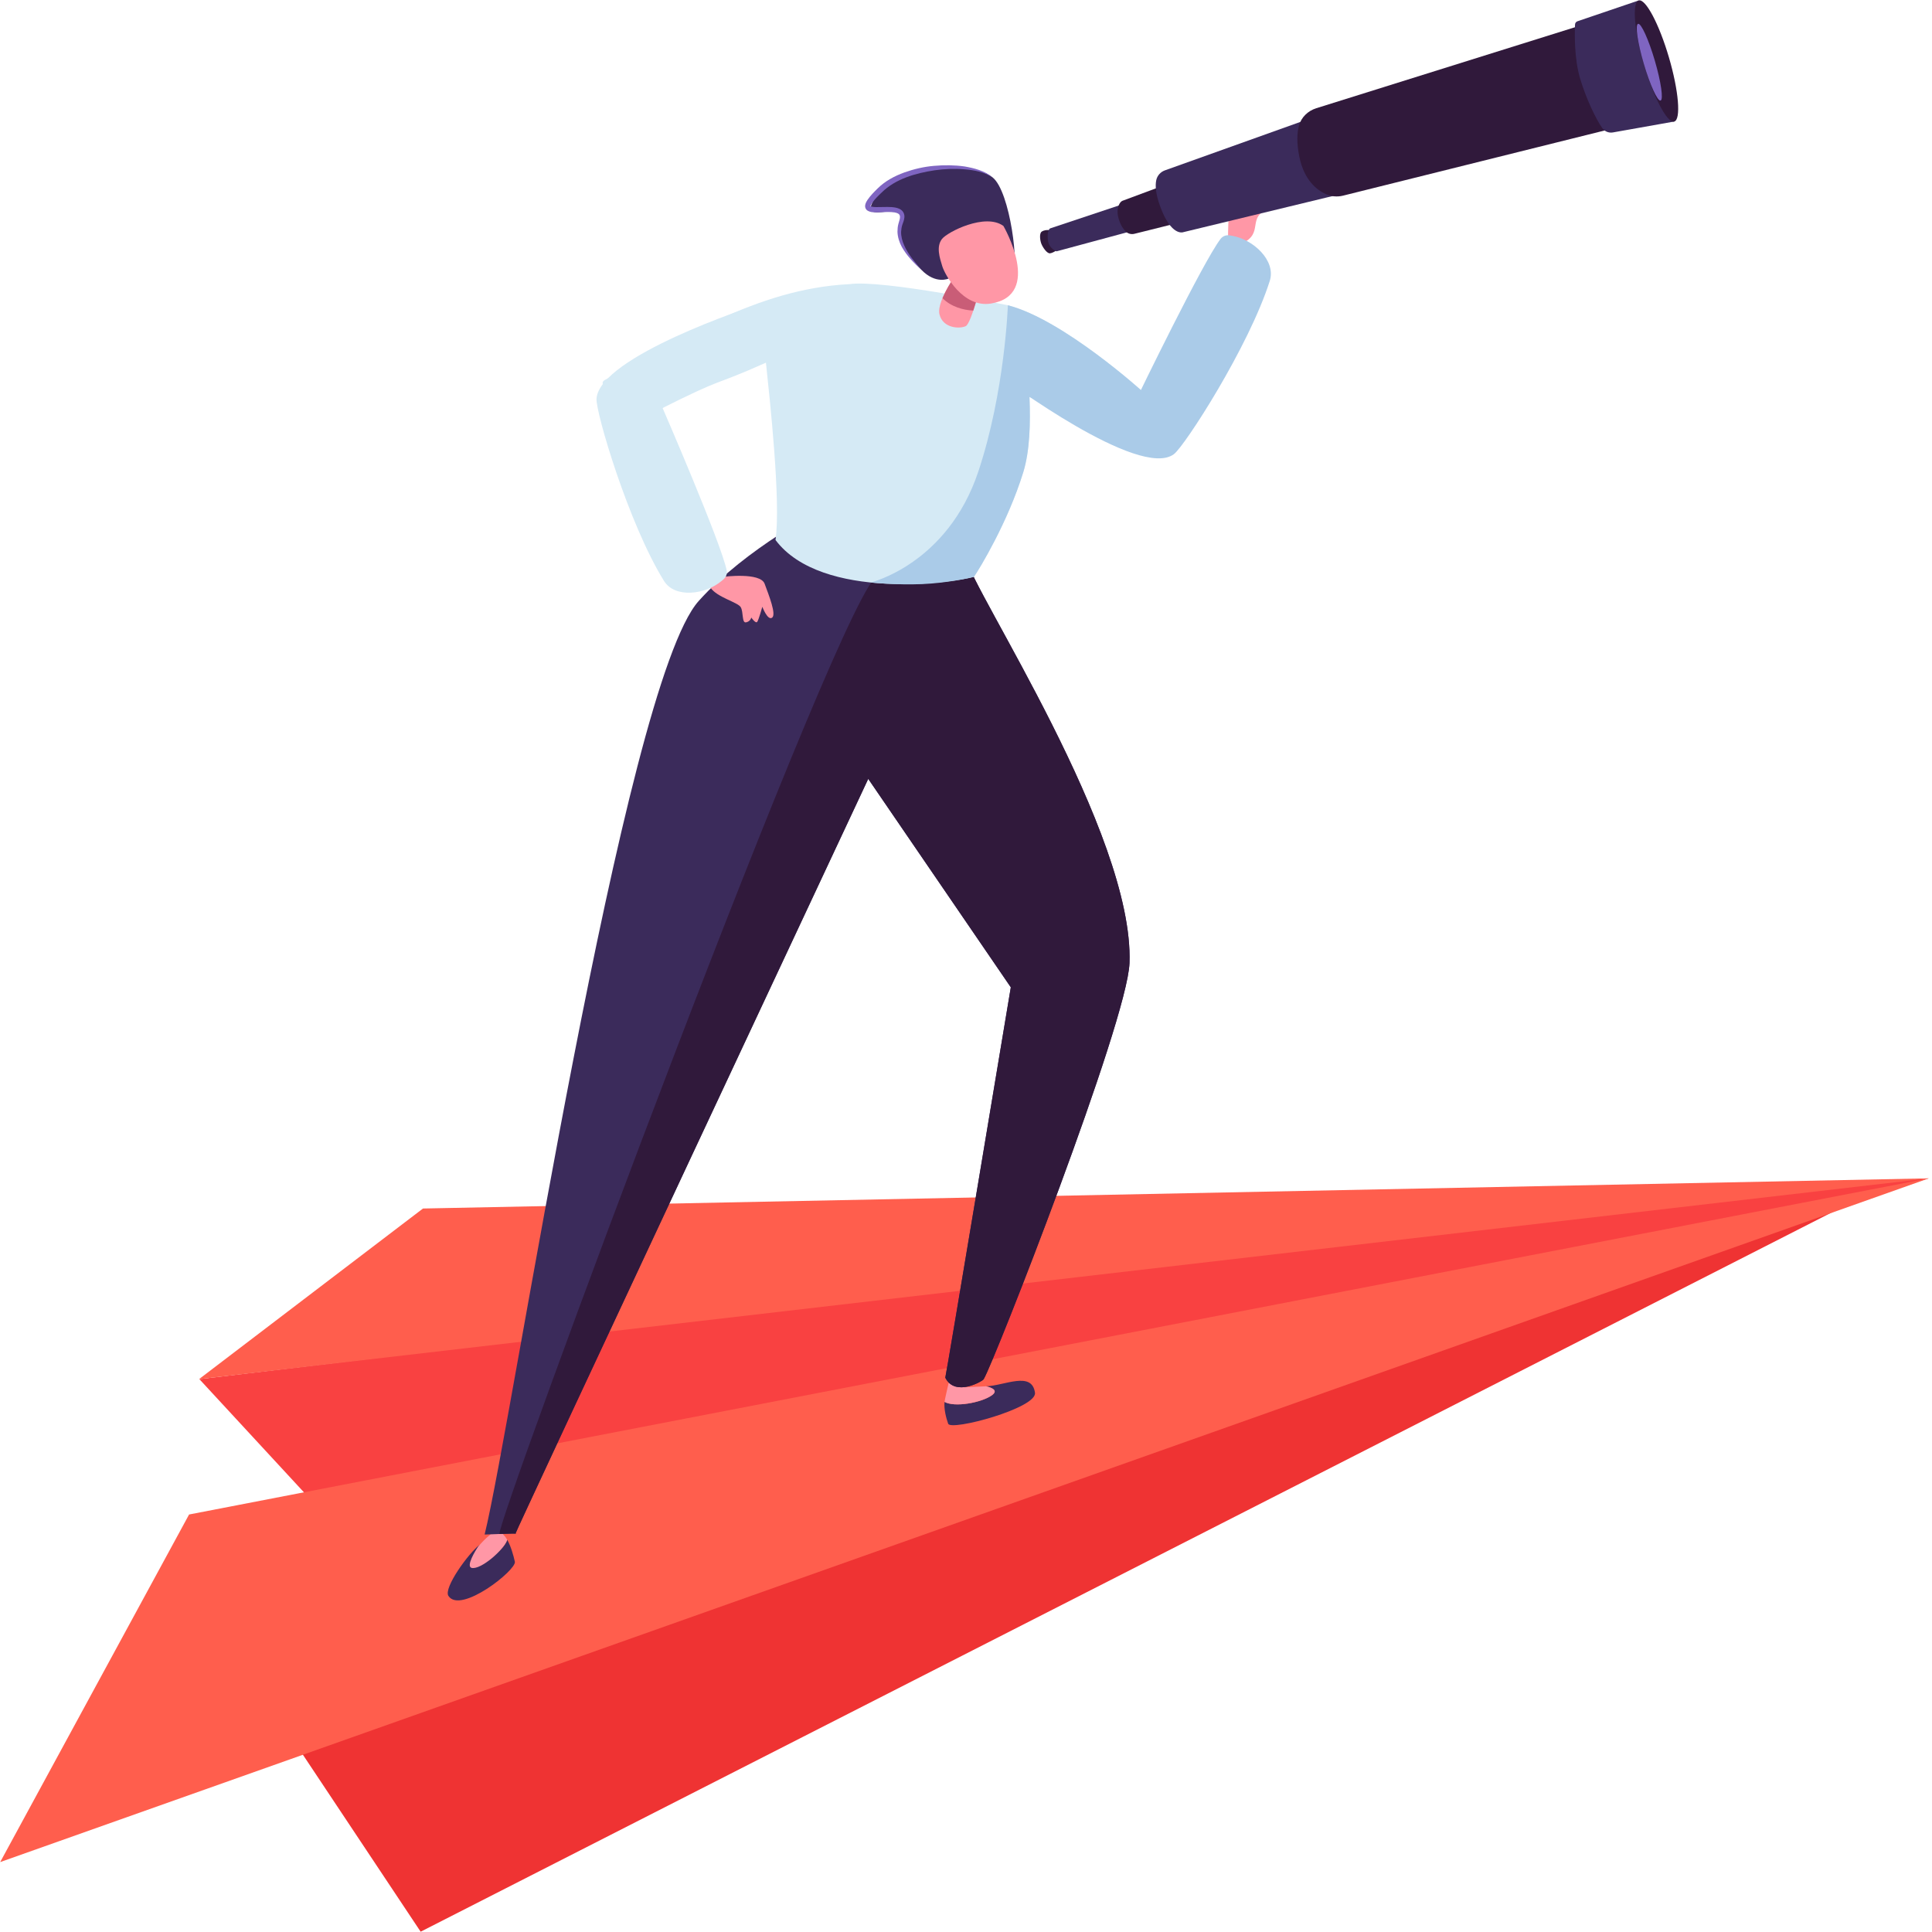 <?xml version="1.0" encoding="UTF-8"?>
<svg width="215px" height="215px" viewBox="0 0 215 215" version="1.1" xmlns="http://www.w3.org/2000/svg" xmlns:xlink="http://www.w3.org/1999/xlink">
    <!-- Generator: Sketch 54.1 (76490) - https://sketchapp.com -->
    <title>Group 56</title>
    <desc>Created with Sketch.</desc>
    <g id="Page-1" stroke="none" stroke-width="1" fill="none" fill-rule="evenodd">
        <g id="Signup-Success-Notice" transform="translate(-355, -354)">
            <g id="Group-56" transform="translate(355.019, 354)">
                <polygon id="Fill-1" fill="#EF3333" points="32.371 193.292 46.792 214.967 206.739 133.439"></polygon>
                <polygon id="Fill-2" fill="#F94141" points="198.813 132.334 22.168 153.476 43.593 176.665 214.627 131.132"></polygon>
                <polygon id="Fill-3" fill="#FF5E4D" points="47.053 134.488 22.124 153.479 214.628 131.131"></polygon>
                <polygon id="Fill-4" fill="#FF5E4D" points="21.023 168.539 0.001 207.219 214.629 131.131"></polygon>
                <g id="Group-55" transform="translate(48.897, 0.004)">
                    <path d="M66.26,154.988 C65.926,152.537 62.878,154.2 60.827,154.267 C61.501,154.428 62.222,154.742 61.434,155.288 C60.279,156.09 57.339,156.643 56.194,156.005 C56.116,156.799 56.367,157.781 56.599,158.433 C56.899,159.277 66.493,156.698 66.26,154.988" id="Fill-5" fill="#3B2B5B"></path>
                    <path d="M61.434,155.289 C62.222,154.741 61.501,154.429 60.826,154.268 C59.553,154.311 58.5,154.392 58.251,154.37 C57.605,154.313 57.271,153.848 57.271,153.848 L56.644,153.926 C56.644,153.926 56.216,155.774 56.193,156.004 C57.338,156.644 60.28,156.089 61.434,155.289" id="Fill-7" fill="#FF97A6"></path>
                    <path d="M0.985,177.593 C0.415,176.709 3.253,172.795 4.473,171.897 C4.154,172.361 3.748,173.252 4.451,173.39 C5.478,173.59 7.151,172.48 7.532,171.353 C7.931,172.052 8.224,173.076 8.379,173.788 C8.583,174.706 2.324,179.665 0.985,177.593" id="Fill-9" fill="#3B2B5B"></path>
                    <path d="M3.59,174.482 C2.889,174.345 3.985,172.548 4.307,172.086 C5.198,171.079 5.473,170.943 5.607,170.806 C5.958,170.45 5.945,169.865 5.945,169.865 L6.622,169.6 C6.622,169.6 6.567,170.25 7.158,170.841 C7.292,170.973 7.414,171.151 7.532,171.352 C7.151,172.479 4.617,174.683 3.59,174.482" id="Fill-11" fill="#FF97A6"></path>
                    <path d="M60.557,153.468 C61.712,151.569 76.542,113.711 76.779,107.167 C77.302,92.711 59.261,65.7 58.552,62.036 C55.197,59.818 48.457,58.33 42.602,56.546 C42.467,56.809 34.212,60.883 28.839,66.873 C20.466,76.204 8.052,158.435 5.016,170.759 C4.886,170.79 9.174,170.576 8.433,170.692 C8.319,170.708 47.705,86.67 47.705,86.67 L63.57,109.866 C63.57,109.866 56.35,153.246 56.279,153.309 C57.385,155.542 60.58,153.611 60.557,153.468" id="Fill-13" fill="#3B2B5B"></path>
                    <path d="M89.193,27.137 C91.917,25.95 89.653,24.167 92.384,23.183 C93.958,22.614 91.027,21.294 88.325,22.315 C87.62,22.582 87.757,27.284 87.757,27.284 L89.193,27.137 Z" id="Fill-15" fill="#FF97A6"></path>
                    <path d="M68.285,25.688 C68.285,25.688 67.519,25.429 67.01,25.772 C66.728,25.961 66.81,26.745 66.983,27.159 C67.156,27.573 67.604,28.212 67.924,28.186 C68.364,28.149 69.039,27.575 69.039,27.575 L68.285,25.688 Z" id="Fill-17" fill="#30193B"></path>
                    <path d="M76.226,22.651 L67.924,25.422 C67.924,25.422 67.576,25.672 67.692,26.683 C67.81,27.693 68.658,27.966 68.658,27.966 L77.441,25.595 L76.226,22.651 Z" id="Fill-19" fill="#3B2B5B"></path>
                    <path d="M82.164,20.045 L76.104,22.301 C75.97,22.337 75.85,22.415 75.764,22.525 C75.556,22.794 75.273,23.383 75.591,24.403 C75.809,25.1 76.113,25.52 76.371,25.768 C76.62,26.005 76.968,26.096 77.302,26.019 C78.773,25.679 83.779,24.326 83.851,24.552 C83.975,24.941 82.164,20.045 82.164,20.045" id="Fill-21" fill="#30193B"></path>
                    <path d="M97.319,13.017 L80.726,18.952 C80.233,19.127 79.86,19.541 79.754,20.054 C79.634,20.643 79.677,21.562 80.199,22.984 C81.409,26.289 82.719,25.844 82.719,25.844 L100.289,21.594 L97.319,13.017 Z" id="Fill-23" fill="#3B2B5B"></path>
                    <path d="M127.387,2.702 L97.556,12.043 C96.637,12.332 95.889,13.048 95.636,13.981 C95.425,14.769 95.357,15.902 95.691,17.497 C96.229,20.052 97.617,21.14 98.642,21.603 C99.236,21.871 99.903,21.926 100.536,21.77 L130.596,14.284 L127.387,2.702 Z" id="Fill-25" fill="#30193B"></path>
                    <path d="M133.445,0.046 L126.632,2.362 C126.475,2.415 126.367,2.556 126.359,2.721 C126.319,3.609 126.247,6.496 126.936,8.776 C127.567,10.876 128.629,13.17 129.385,14.244 C129.654,14.627 130.118,14.817 130.579,14.733 L137.402,13.521 C137.402,13.521 135.88,9.99 133.445,0.046" id="Fill-27" fill="#3B2B5B"></path>
                    <path d="M134.042,7.189 C135.134,10.91 136.64,13.746 137.402,13.52 C138.166,13.298 137.901,10.099 136.807,6.377 C135.713,2.654 134.209,-0.18 133.445,0.046 C132.681,0.271 132.948,3.467 134.042,7.189" id="Fill-29" fill="#30193B"></path>
                    <path d="M134.014,7.096 C134.707,9.453 135.542,11.285 135.879,11.185 C136.217,11.085 135.927,9.095 135.237,6.737 C134.544,4.38 133.709,2.551 133.373,2.648 C133.034,2.748 133.322,4.739 134.014,7.096" id="Fill-31" fill="#7F65C1"></path>
                    <path d="M31.599,64.186 C31.599,64.186 35.696,63.652 36.175,64.96 C36.656,66.266 37.501,68.381 37.004,68.734 C36.507,69.088 35.918,67.521 35.918,67.521 C35.918,67.521 35.521,68.966 35.35,69.198 C35.179,69.433 34.688,68.715 34.688,68.715 C34.688,68.715 34.614,69.141 34.115,69.253 C33.614,69.365 33.84,68.096 33.51,67.556 C33.178,67.016 30.884,66.466 30.165,65.413 C29.9,65.022 30.464,64.278 31.599,64.186" id="Fill-33" fill="#FF97A6"></path>
                    <path d="M31.954,63.472 C31.318,60.373 24.827,45.417 24.827,45.417 L34.882,34.069 C34.882,34.069 17.78,39.645 17.466,44.37 C17.368,45.851 21.013,58.246 24.968,64.633 C26.196,66.618 29.605,66.164 31.402,64.633 L31.606,64.46 C31.893,64.216 32.029,63.841 31.954,63.472" id="Fill-35" fill="#D5EAF5"></path>
                    <path d="M49.189,20.993 C51.479,18.051 59.183,17.886 61.538,19.733 C63.516,21.286 64.57,30.006 63.716,30.625 C62.86,31.245 56.728,25 56.214,26.942 C55.701,28.885 56.66,30.99 56.66,30.99 C56.66,30.99 55.234,31.685 53.617,30.02 C52.103,28.464 50.601,26.697 51.365,24.682 C52.559,21.526 45.151,26.182 49.189,20.993" id="Fill-37" fill="#3B2B5B"></path>
                    <path d="M53.616,30.02 C52.793,29.269 51.995,28.466 51.432,27.459 C51.163,26.952 50.976,26.382 50.958,25.783 C50.96,25.487 50.984,25.186 51.064,24.898 C51.143,24.593 51.241,24.363 51.239,24.145 C51.235,23.927 51.155,23.815 50.958,23.727 C50.764,23.641 50.503,23.607 50.242,23.594 C49.713,23.568 49.163,23.625 48.584,23.625 C48.287,23.605 48.001,23.66 47.598,23.415 C47.498,23.346 47.4,23.211 47.372,23.071 C47.341,22.932 47.366,22.82 47.388,22.72 C47.443,22.533 47.527,22.392 47.61,22.26 C47.954,21.753 48.358,21.357 48.761,20.958 C49.588,20.137 50.648,19.577 51.713,19.19 C52.791,18.807 53.908,18.546 55.036,18.452 C56.165,18.352 57.302,18.362 58.423,18.519 C59.523,18.713 60.674,18.998 61.538,19.734 C60.594,19.124 59.476,18.921 58.386,18.837 C57.288,18.743 56.181,18.792 55.096,18.947 C52.95,19.271 50.729,19.907 49.201,21.419 C48.808,21.793 48.407,22.185 48.117,22.596 C48.05,22.698 47.993,22.804 47.969,22.883 C47.957,22.977 47.95,22.926 47.959,22.94 C48.03,23.006 48.342,23.044 48.59,23.044 C49.126,23.053 49.69,23.006 50.275,23.04 C50.568,23.065 50.874,23.093 51.19,23.244 C51.343,23.321 51.504,23.44 51.605,23.615 C51.709,23.788 51.74,23.988 51.732,24.159 C51.711,24.503 51.565,24.788 51.495,25.019 C51.414,25.267 51.379,25.524 51.363,25.783 C51.351,26.304 51.491,26.83 51.713,27.321 C52.149,28.319 52.897,29.171 53.616,30.02" id="Fill-39" fill="#7F65C1"></path>
                    <path d="M60.557,153.468 C61.712,151.569 76.542,113.711 76.779,107.167 C77.302,92.711 59.261,65.7 58.552,62.036 C55.197,59.818 54.665,65.863 48.81,64.078 C45.407,63.87 5.802,170.737 6.677,170.702 C7.736,170.664 8.84,170.627 8.433,170.692 C8.319,170.708 47.705,86.67 47.705,86.67 L63.57,109.866 C63.57,109.866 56.35,153.246 56.279,153.309 C57.385,155.542 60.58,153.611 60.557,153.468" id="Fill-41" fill="#30193B"></path>
                    <path d="M78.844,47.004 C78.925,44.557 78.359,43.677 78.359,43.677 C78.359,43.677 69.431,35.552 63.246,33.967 C63.233,33.965 49.255,31.074 45.59,31.62 C45.582,31.622 45.577,31.62 45.567,31.62 C35.242,32.133 26.463,37.96 18.413,42.271 C16.649,43.217 24.22,45.698 24.22,45.698 C32.151,41.707 30.061,43.155 36.32,40.356 C36.729,44.221 38.009,55.895 37.385,60.09 C42.534,66.936 57.396,64.823 59.474,64.183 C60.086,63.291 63.235,58.126 64.953,52.562 C65.688,50.178 65.768,47.096 65.648,44.152 C73.769,48.473 74.832,49.53 79.331,50.649 C79.846,50.777 78.779,48.966 78.844,47.004" id="Fill-43" fill="#D5EAF5"></path>
                    <path d="M60.399,30.973 C60.399,30.973 59.211,35.975 58.553,36.291 C57.895,36.607 56.023,36.554 55.634,34.983 C55.244,33.414 57.96,29.83 57.96,29.83 L60.399,30.973 Z" id="Fill-45" fill="#FF97A6"></path>
                    <path d="M59.397,34.556 C58.285,34.513 56.904,34.13 55.968,33.176 C56.323,32.329 56.861,31.439 57.291,30.787 L60.112,32.111 C59.925,32.822 59.666,33.749 59.397,34.556" id="Fill-47" fill="#C95D77"></path>
                    <path d="M86.921,26.572 C84.955,29.121 77.708,44.096 77.708,44.096 L62.706,42.075 C62.706,42.075 77.885,53.419 81.723,50.534 C82.927,49.629 90.066,38.573 92.389,31.256 C93.11,28.985 90.529,26.623 88.176,26.232 L87.909,26.189 C87.532,26.126 87.155,26.271 86.921,26.572" id="Fill-49" fill="#AACBE8"></path>
                    <path d="M62.751,25.144 C60.738,23.657 56.502,25.812 55.903,26.599 C55.247,27.462 55.661,28.699 55.946,29.628 C56.231,30.553 58.232,34.273 61.345,33.778 C67.205,32.847 62.751,25.144 62.751,25.144" id="Fill-51" fill="#FF97A6"></path>
                    <path d="M78.844,47.004 C78.925,44.557 78.359,43.677 78.359,43.677 C78.359,43.677 69.431,35.552 63.246,33.967 C63.24,33.967 62.926,43.547 59.961,52.454 C56.518,62.796 47.973,64.819 47.973,64.819 C47.973,64.819 50.84,65.122 53.723,64.996 C56.319,64.884 58.926,64.352 59.474,64.183 C60.086,63.291 63.235,58.126 64.953,52.562 C65.688,50.178 65.768,47.096 65.648,44.152 C73.769,48.473 74.832,49.53 79.331,50.649 C79.846,50.777 78.779,48.966 78.844,47.004" id="Fill-53" fill="#AACBE8"></path>
                </g>
            </g>
        </g>
    </g>
</svg>